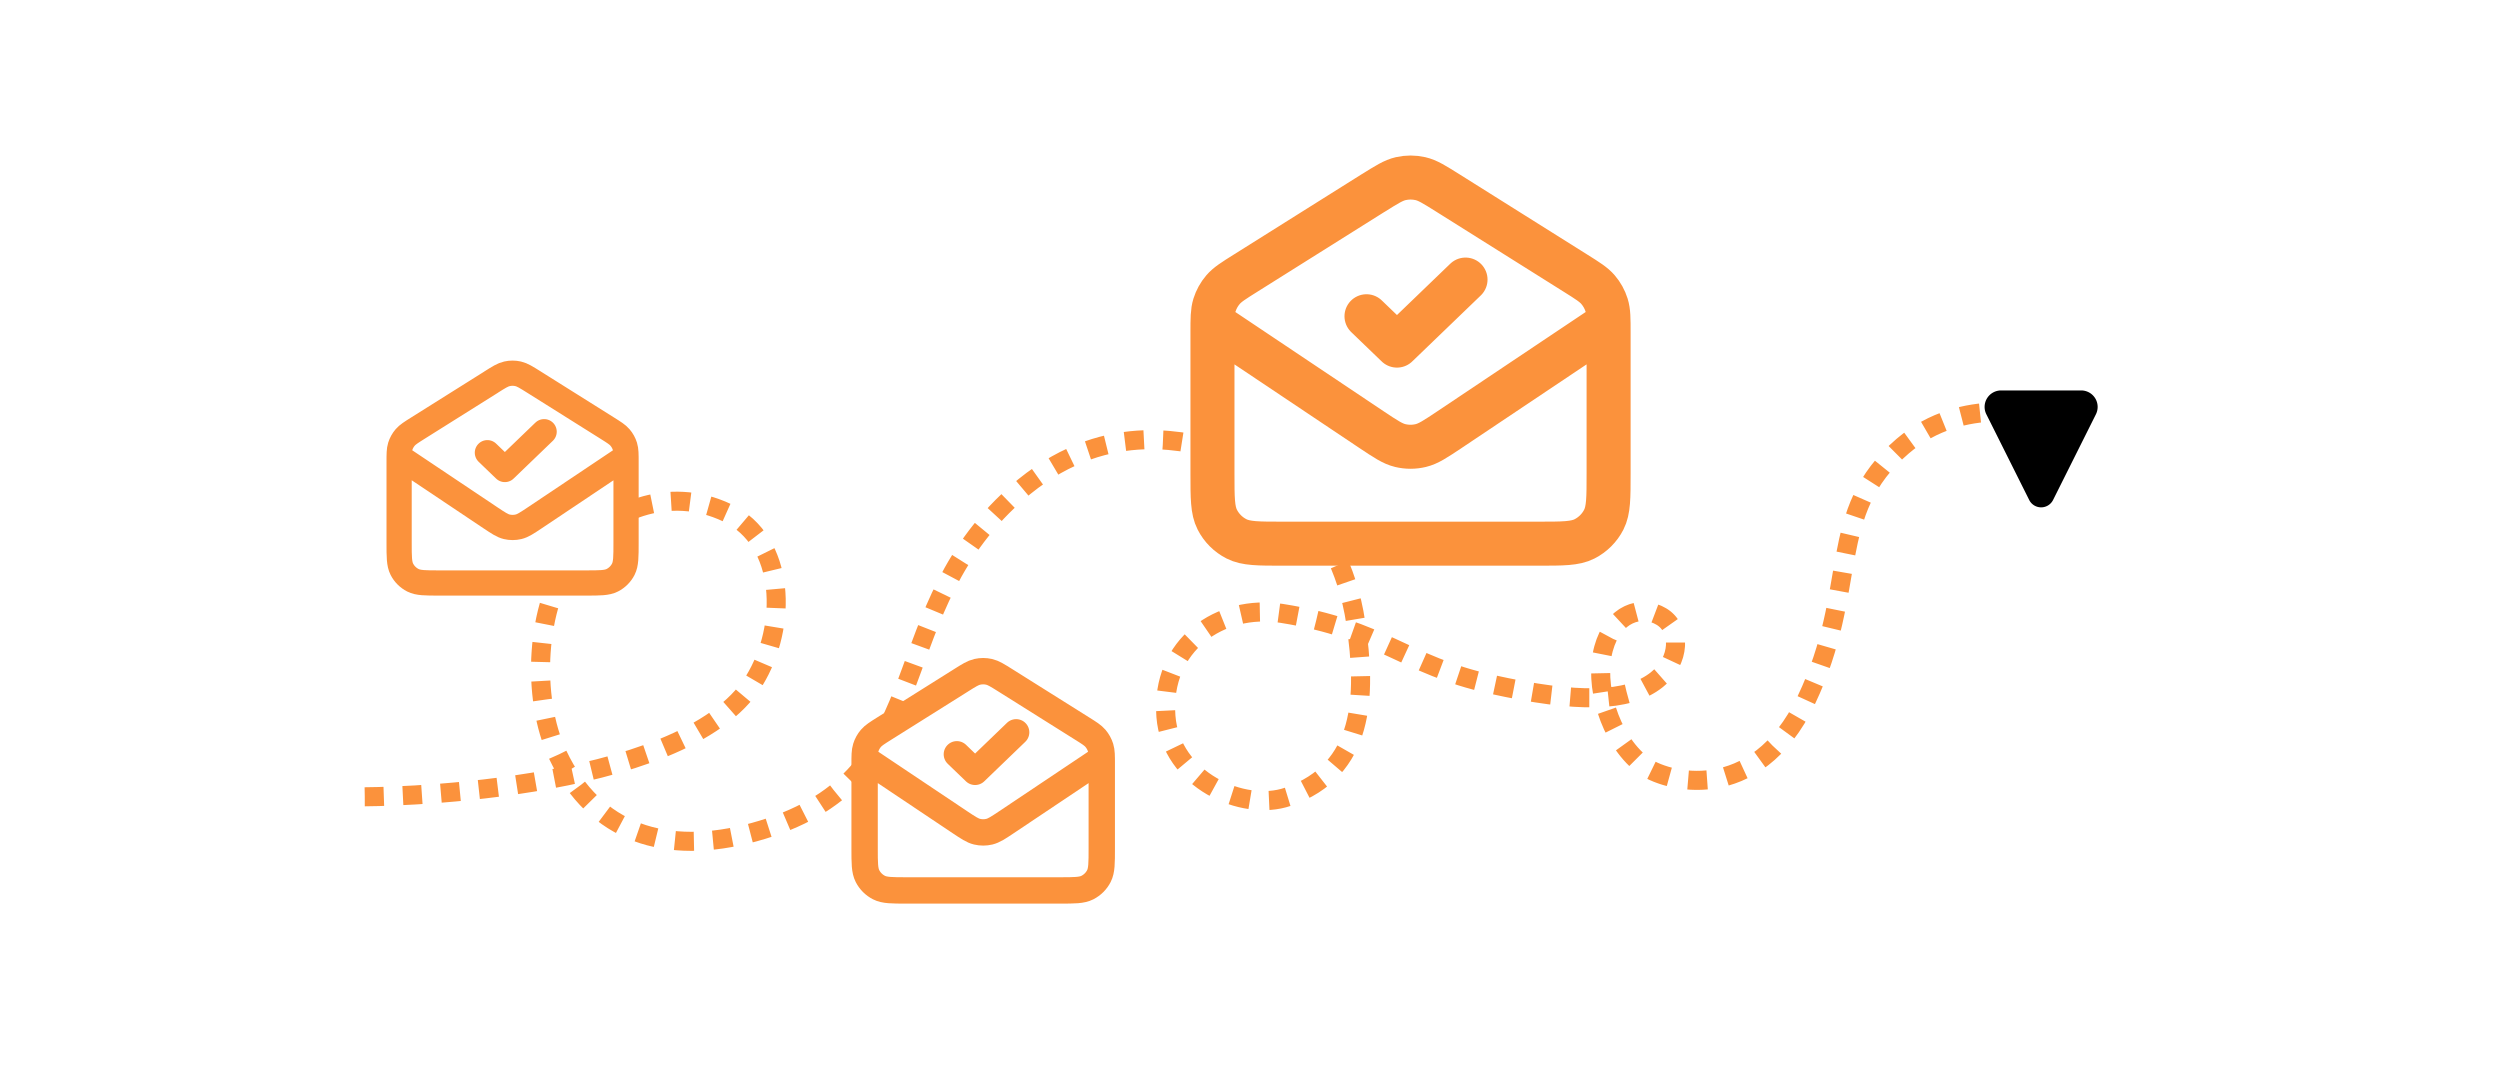 <svg xmlns="http://www.w3.org/2000/svg" xmlns:ns1="http://www.inkscape.org/namespaces/inkscape" xmlns:ns2="http://sodipodi.sourceforge.net/DTD/sodipodi-0.dtd" width="381.504" height="162.493" viewBox="0.0 0.0 101.071 43.127" version="1.1" id="svg1" ns1:export-filename="subscribe.svg" ns1:export-xdpi="96" ns1:export-ydpi="96" xml:space="preserve"><ns2:namedview id="namedview1" pagecolor="#ffffff" bordercolor="#000000" borderopacity="0.25" ns1:showpageshadow="2" ns1:pageopacity="0.0" ns1:pagecheckerboard="0" ns1:deskcolor="#d1d1d1" ns1:document-units="mm" /><defs id="defs1"><marker style="overflow:visible" id="RoundedArrow" refX="0" refY="0" orient="auto-start-reverse" ns1:stockid="Rounded arrow" markerWidth="1" markerHeight="1" viewBox="0 0 1 1" ns1:isstock="true" ns1:collect="always" preserveAspectRatio="xMidYMid"><path transform="scale(0.7)" d="m -0.211,-4.106 6.422,3.211 a 1,1 90 0 1 0,1.789 L -0.211,4.106 A 1.236,1.236 31.717 0 1 -2,3 v -6 a 1.236,1.236 148.283 0 1 1.789,-1.106 z" style="fill:context-stroke;fill-rule:evenodd;stroke:none" id="path8" /></marker></defs><g ns1:label="Layer 1" ns1:groupmode="layer" id="layer1" transform="translate(-21.986,-115.831)"><rect style="fill:none;fill-opacity:1;stroke:none;stroke-width:0.119;stroke-linejoin:round;stroke-opacity:1;paint-order:stroke markers fill" id="rect2-1" width="100.94" height="42.993" x="21.986" y="115.831" rx="0.905" /><g id="g12" transform="matrix(1.009,0,0,1.009,10.995,-88.82)"><path style="fill:none;fill-opacity:1;stroke:#fb923c;stroke-width:0.765;stroke-linejoin:round;stroke-dasharray:0.765, 0.765;stroke-dashoffset:0;stroke-opacity:1;marker-end:url(#RoundedArrow);paint-order:stroke markers fill" d="m 25.444,234.809 c 0,0 12.767,-0.011 15.628,-4.65 1.357,-2.199 1.281,-5.621 -1.079,-6.748 -2.359,-1.126 -4.849,-0.082 -6.209,1.726 -1.483,1.972 -1.683,5.683 -0.591,7.992 1.486,3.142 4.336,4.074 7.879,3.1 7.498,-2.061 5.031,-8.39 10.203,-13.303 3.453,-3.28 6.845,-2.454 8.395,-2.067 1.55,0.387 4.877,2.406 5.554,6.975 0.436,2.941 0.363,5.905 -2.727,6.975 -1.802,0.624 -4.699,-0.68 -4.894,-3.229 -0.219,-2.873 2.184,-4.524 4.65,-4.133 4.062,0.645 4.908,2.067 8.395,2.841 3.487,0.775 5.501,0.739 6.656,-0.175 0.95,-0.751 0.996,-2.054 0.189,-2.538 -0.813,-0.487 -1.937,-0.129 -2.325,1.292 -0.387,1.421 0.218,3.595 1.55,4.65 0.903,0.715 4.548,1.698 6.587,-2.583 2.142,-4.498 0.757,-7.537 3.875,-10.203 2.452,-2.097 5.554,-1.162 5.554,-1.162 v 0" id="path3" ns2:nodetypes="cszsssssssssssssssscc" /><path d="m 49.211,233.103 0.732,0.705 1.648,-1.587 m -6.068,1.058 3.807,2.548 c 0.339,0.226 0.509,0.339 0.692,0.383 0.162,0.039 0.331,0.039 0.493,0 0.183,-0.044 0.353,-0.157 0.692,-0.383 l 3.807,-2.548 m -5.646,-3.138 -3.068,1.927 c -0.289,0.182 -0.434,0.273 -0.539,0.395 -0.093,0.109 -0.163,0.235 -0.205,0.372 -0.048,0.154 -0.048,0.325 -0.048,0.667 v 3.374 c 0,0.593 0,0.889 0.115,1.115 0.101,0.199 0.263,0.361 0.462,0.462 0.226,0.115 0.523,0.115 1.115,0.115 h 6.136 c 0.593,0 0.889,0 1.115,-0.115 0.199,-0.102 0.361,-0.263 0.462,-0.462 0.115,-0.226 0.115,-0.523 0.115,-1.115 v -3.374 c 0,-0.342 0,-0.512 -0.048,-0.667 -0.043,-0.137 -0.113,-0.263 -0.205,-0.372 -0.105,-0.123 -0.25,-0.214 -0.539,-0.395 l -3.068,-1.927 c -0.327,-0.205 -0.49,-0.308 -0.665,-0.348 -0.155,-0.035 -0.316,-0.035 -0.471,0 -0.175,0.04 -0.338,0.142 -0.665,0.348 z" stroke="#000000" stroke-width="1.058" stroke-linecap="round" stroke-linejoin="round" id="path1-1-1-3" style="fill:#ffffff;fill-opacity:1;stroke:#fb923c;stroke-opacity:1" ns2:nodetypes="cccccssccccsssssssssssssscssssc" /><path d="m 30.366,220.997 0.701,0.675 1.577,-1.518 m -5.806,1.012 3.642,2.438 c 0.325,0.216 0.487,0.325 0.663,0.367 0.155,0.037 0.317,0.037 0.472,0 0.175,-0.042 0.338,-0.15 0.663,-0.367 l 3.642,-2.438 m -5.402,-3.002 -2.936,1.844 c -0.277,0.174 -0.415,0.261 -0.516,0.378 -0.089,0.104 -0.156,0.225 -0.197,0.355 -0.046,0.148 -0.046,0.311 -0.046,0.638 v 3.229 c 0,0.567 0,0.85 0.11,1.067 0.097,0.191 0.252,0.345 0.442,0.442 0.217,0.11 0.5,0.11 1.067,0.11 h 5.871 c 0.567,0 0.85,0 1.067,-0.11 0.19,-0.097 0.345,-0.252 0.442,-0.442 0.11,-0.216 0.11,-0.5 0.11,-1.067 v -3.229 c 0,-0.327 0,-0.49 -0.046,-0.638 -0.041,-0.131 -0.108,-0.252 -0.197,-0.355 -0.1,-0.117 -0.239,-0.204 -0.516,-0.378 l -2.936,-1.844 c -0.312,-0.196 -0.469,-0.294 -0.636,-0.333 -0.148,-0.034 -0.302,-0.034 -0.45,0 -0.168,0.038 -0.324,0.136 -0.636,0.333 z" stroke="#000000" stroke-width="1.012" stroke-linecap="round" stroke-linejoin="round" id="path1-1-1" style="fill:#ffffff;fill-opacity:1;stroke:#fb923c;stroke-opacity:1" /><path d="m 65.654,215.52 1.223,1.178 2.752,-2.65 m -10.133,1.767 6.357,4.255 c 0.567,0.378 0.85,0.567 1.156,0.64 0.271,0.065 0.553,0.065 0.823,0 0.306,-0.073 0.59,-0.262 1.156,-0.64 l 6.357,-4.255 m -9.428,-5.239 -5.123,3.218 c -0.483,0.303 -0.725,0.455 -0.9,0.66 -0.155,0.181 -0.272,0.393 -0.343,0.62 -0.08,0.257 -0.08,0.543 -0.08,1.113 v 5.635 c 0,0.989 0,1.484 0.193,1.862 0.169,0.333 0.44,0.603 0.772,0.772 0.378,0.193 0.873,0.193 1.862,0.193 h 10.247 c 0.989,0 1.484,0 1.862,-0.193 0.332,-0.17 0.603,-0.44 0.772,-0.772 0.193,-0.378 0.193,-0.873 0.193,-1.862 v -5.635 c 0,-0.571 0,-0.856 -0.08,-1.113 -0.071,-0.228 -0.188,-0.439 -0.343,-0.62 -0.175,-0.205 -0.417,-0.357 -0.9,-0.66 l -5.123,-3.218 c -0.545,-0.342 -0.818,-0.514 -1.11,-0.58 -0.259,-0.059 -0.527,-0.059 -0.786,0 -0.292,0.067 -0.565,0.238 -1.11,0.58 z" stroke="#000000" stroke-width="1.767" stroke-linecap="round" stroke-linejoin="round" id="path1-1" style="fill:#ffffff;fill-opacity:1;stroke:#fb923c;stroke-opacity:1" /></g></g></svg>